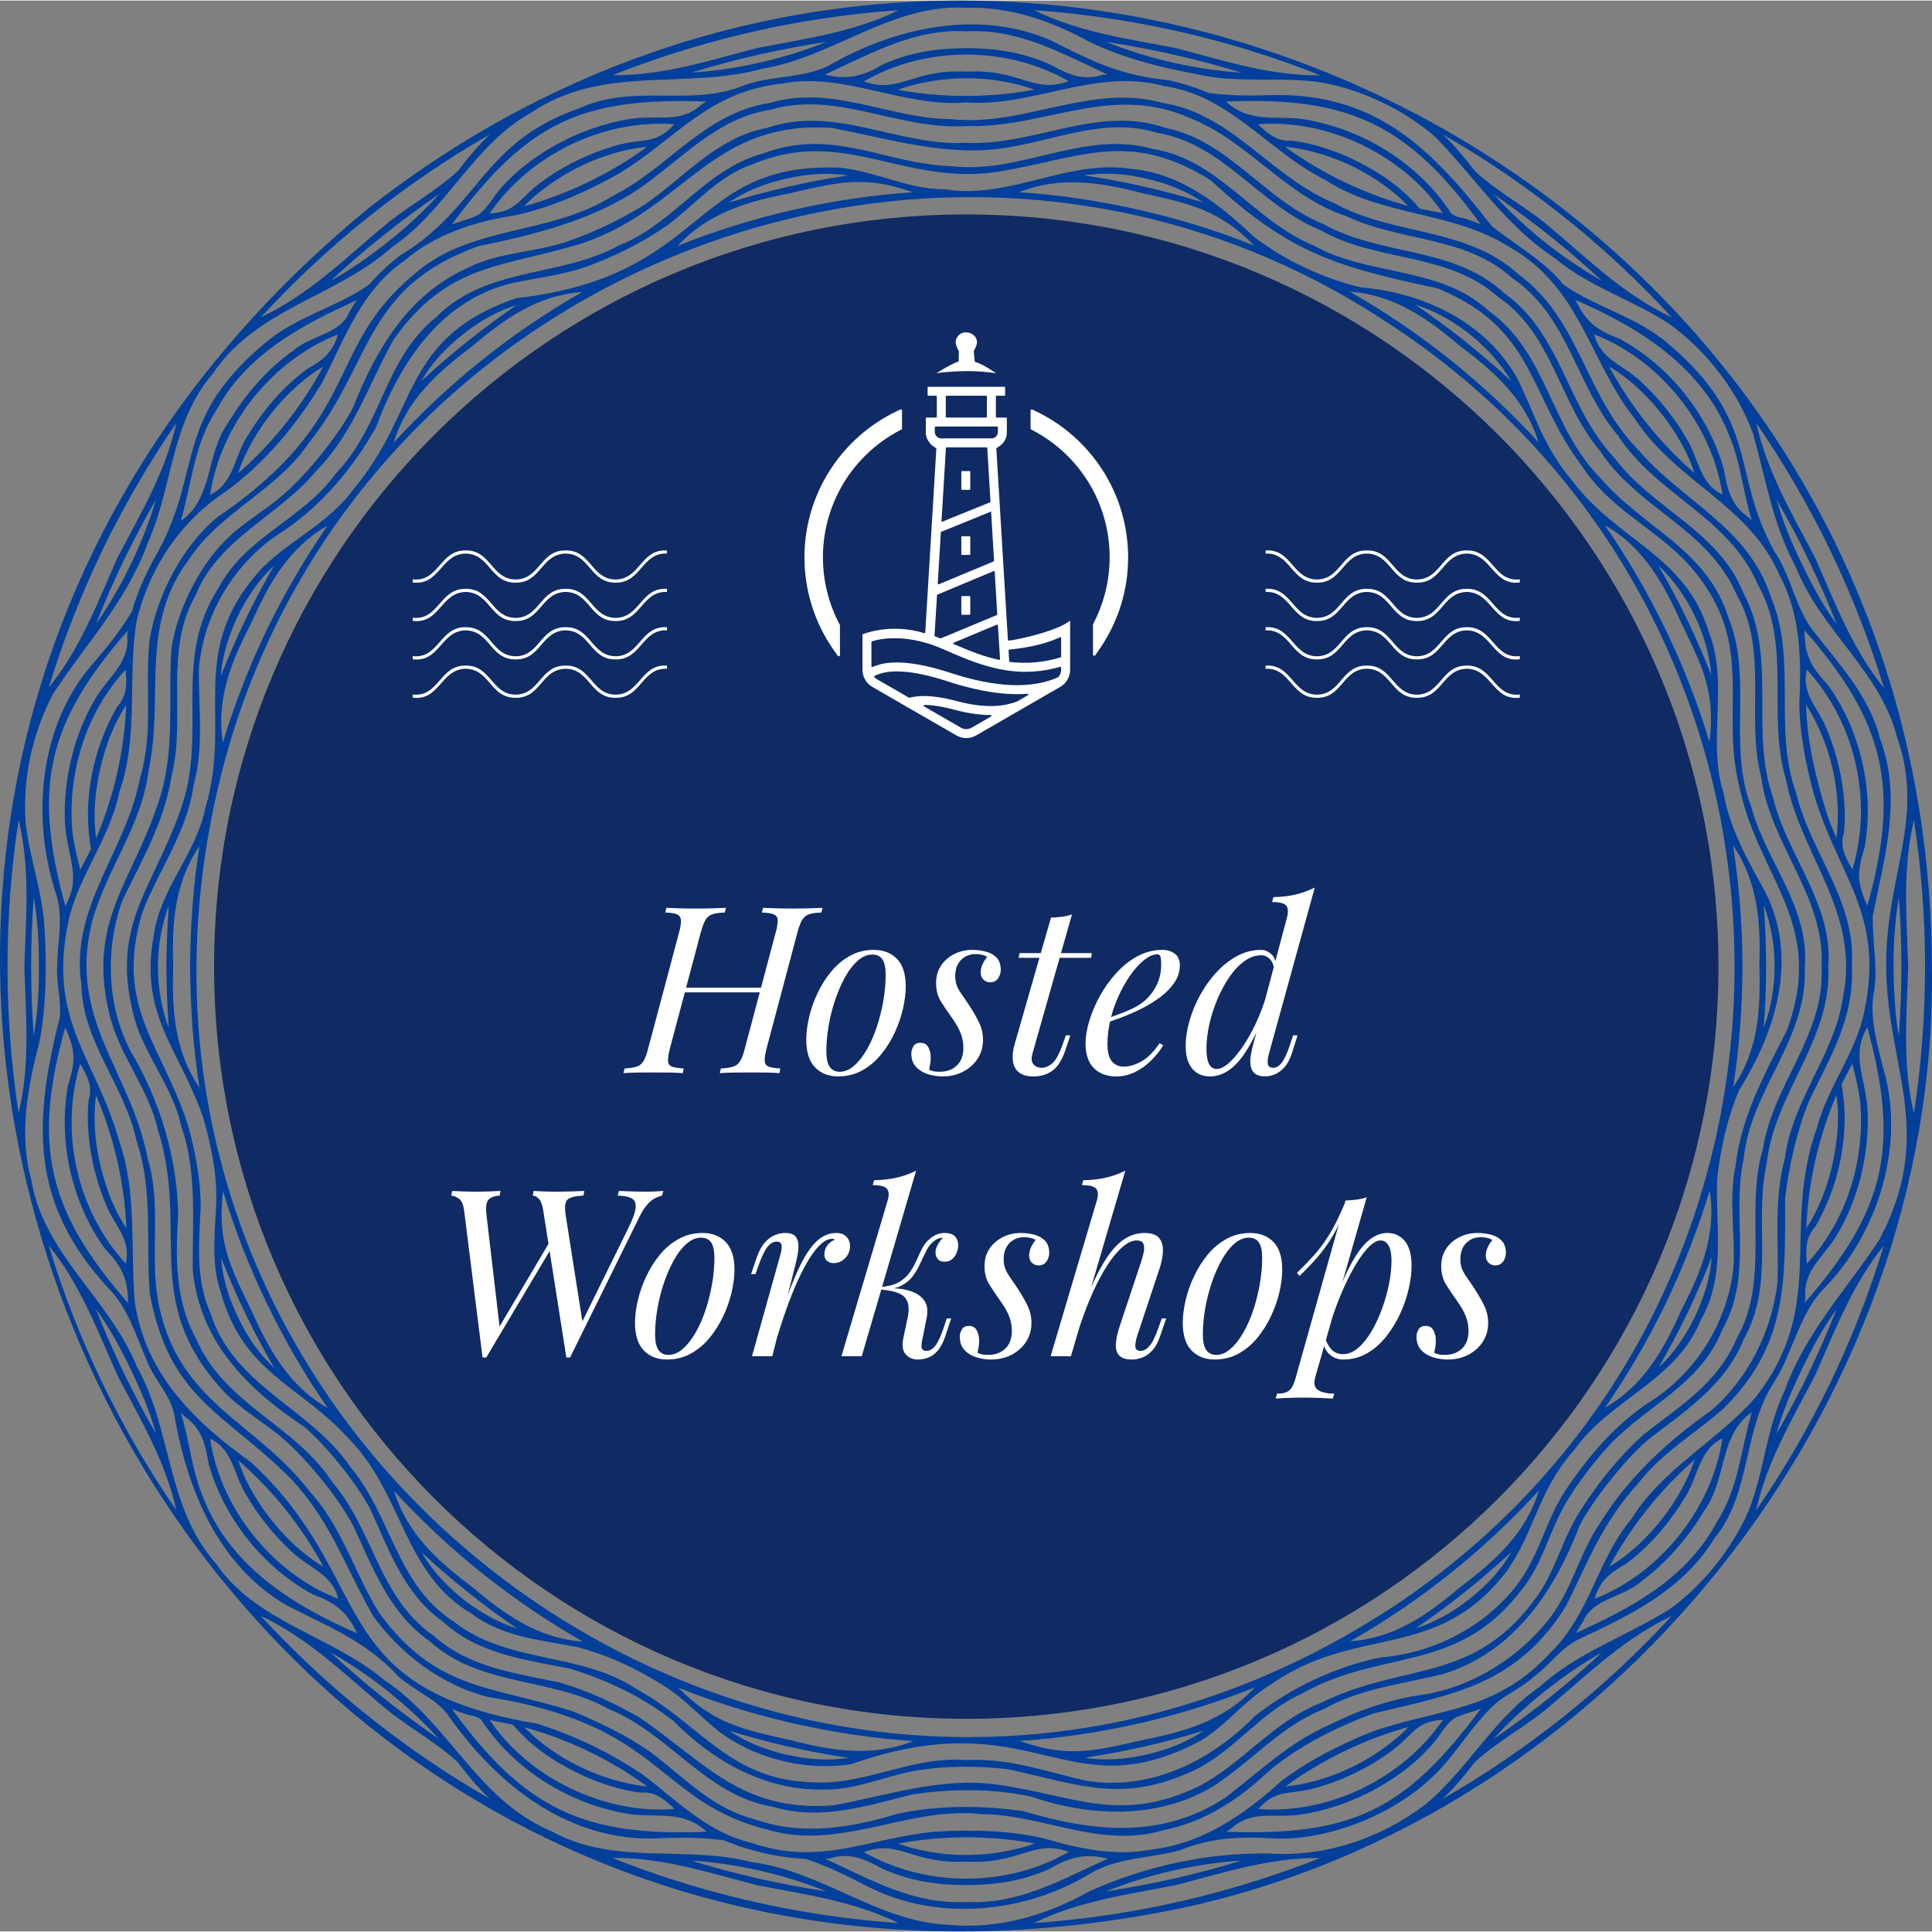 <?xml version="1.0" encoding="UTF-8"?> <svg xmlns="http://www.w3.org/2000/svg" xmlns:xlink="http://www.w3.org/1999/xlink" xmlns:xodm="http://www.corel.com/coreldraw/odm/2003" xml:space="preserve" width="600px" height="600px" version="1.1" style="shape-rendering:geometricPrecision; text-rendering:geometricPrecision; image-rendering:optimizeQuality; fill-rule:evenodd; clip-rule:evenodd" viewBox="0 0 599400 599040"><rect x="0" y="0" width="599400" height="599040" fill="#808080" stroke="none"/> <defs> <style type="text/css"> .fil2 {fill:white} .fil0 {fill:#013F9A;fill-rule:nonzero} .fil1 {fill:#102A63;fill-rule:nonzero} .fil3 {fill:white;fill-rule:nonzero} </style> </defs> <g id="Layer_x0020_1">  <path class="fil0" d="M360010 591080c-12790,2610 -26260,4480 -39260,5370 14000,-6880 28870,-8810 44060,-11780 14990,-3890 29140,-8560 44760,-8410 -15970,6350 -32730,11330 -49560,14820zm-149960 -7680c-6500,-2030 -13090,-4380 -20070,-7160 15640,-160 29770,4550 44780,8430 15160,2960 30010,4910 43980,11770 -23180,-1600 -46560,-6050 -68690,-13040zm-178330 -412800c6500,-13440 14600,-27410 23010,-39560 -3390,15290 -11100,28070 -18290,41840 -6290,14150 -11500,28150 -21310,40250 4380,-14490 10050,-28890 16590,-42530zm82590 -103460c12050,-9580 24180,-17900 37720,-25650 -3710,3400 -6970,7490 -10000,11410 -7280,6710 -16680,11490 -24210,18160 -11990,10120 -22470,20390 -36880,27180 10280,-11150 21510,-21640 33370,-31100zm125250 -58800c12790,-2600 26260,-4470 39260,-5360 -14000,6880 -28870,8800 -44060,11770 -14980,3900 -29140,8560 -44750,8410 15960,-6340 32720,-11320 49550,-14820zm149970 7690c6490,2030 13080,4380 20070,7160 -15640,160 -29780,-4550 -44790,-8440 -15150,-2950 -30010,-4900 -43970,-11770 23180,1600 46550,6050 68690,13050zm95740 516250c-12050,9580 -24190,17900 -37730,25650 3710,-3390 6980,-7490 10010,-11400 7280,-6720 16670,-11490 24200,-18160 11990,-10120 22480,-20390 36880,-27180 -10280,11140 -21500,21640 -33360,31090zm-373340 -1920c-10990,-8940 -21450,-18820 -31040,-29230 14340,6750 24970,17140 36930,27240 7510,6650 16890,11410 24140,18120 3040,3940 6310,8030 10000,11400 -14360,-8220 -27320,-17210 -40030,-27530zm375710 -461300c10990,8940 21450,18830 31050,29240 -14340,-6750 -24970,-17140 -36940,-27250 -7510,-6650 -16890,-11400 -24130,-18110 -3050,-3940 -6320,-8030 -10010,-11410 14360,8230 27320,17210 40030,27530zm104380 230960c-440,-15740 -1910,-30310 1780,-45790 4590,30030 4590,61010 -10,91040 -3610,-15110 -2290,-29800 -1770,-45250zm-3830 14690c-1100,-12120 -1110,-24490 930,-36430 1040,14210 1040,28740 -10,42950 -400,-2150 -710,-4300 -920,-6520zm-29130 -139870c-3270,-6750 -5900,-12960 -7880,-20010 7240,12510 13400,25310 18670,38700 -4240,-5800 -7680,-12200 -10790,-18690zm-76050 -100080c4460,3630 9820,8280 14030,12210 -12310,-6960 -24240,-16490 -33650,-26880 6720,4610 13310,9540 19620,14670zm-97830 -52390c-14070,-900 -28990,-4300 -41980,-9550 14110,2120 28360,5360 41980,9550zm-149960 -5560c6300,-1440 14840,-3050 21230,-4000 -13350,5340 -27680,8590 -41980,9540 6820,-2090 13790,-3950 20750,-5540zm-116320 56080c5600,-4470 11420,-8780 17340,-12840 -9000,10140 -22840,20940 -33640,26870 5000,-4670 10940,-9770 16300,-14030zm-80560 100900c3090,-6380 6480,-12780 10090,-19030 -4010,13410 -10610,27160 -18670,38690 2620,-6640 5500,-13240 8580,-19660zm-30790 125610c440,15750 1910,30320 -1780,45800 -4580,-30030 -4590,-61020 10,-91040 3610,15110 2290,29800 1770,45240zm4510 140c50,7210 -310,14590 -1610,21610 -1040,-14220 -1040,-28740 10,-42950 1290,7070 1630,14200 1600,21340zm28450 125050c3290,6790 5900,12930 7880,20000 -7230,-12500 -13400,-25300 -18660,-38700 4230,5810 7680,12210 10780,18700zm76050 100070c-4460,-3620 -9820,-8280 -14020,-12210 12300,6970 24240,16500 33640,26880 -6720,-4600 -13310,-9530 -19620,-14670zm118670 57960c-6990,-1600 -13990,-3470 -20840,-5570 14080,900 28990,4310 41980,9560 -6690,-1010 -14560,-2490 -21140,-3990zm129110 0c-6290,1440 -14830,3050 -21220,4000 13360,-5340 27670,-8590 41980,-9540 -6820,2080 -13790,3950 -20760,5540zm116340 -56080c-5600,4460 -11430,8780 -17350,12840 9000,-10140 22850,-20940 33650,-26870 -5000,4670 -10940,9760 -16300,14030zm102450 -142210c-10070,15380 -23000,28920 -29470,47000 -5790,12220 -6240,24810 -11150,37200 -4840,11370 -14290,23210 -24210,30330 -13360,8530 -28570,13360 -40510,24210 -14430,9860 -22440,25800 -35760,36740 -14150,10630 -31190,16220 -48590,15060 -19050,-270 -38230,3940 -55560,11790 -13230,7410 -28190,11780 -43490,10350 -21930,-890 -39380,-16730 -61120,-19450 -20410,-5360 -42650,1140 -61940,-9480 -23360,-9740 -31860,-33610 -52010,-46940 -16450,-13920 -39740,-17830 -52410,-36340 -15480,-17560 -13400,-41480 -24550,-61210 -8530,-20930 -28880,-34810 -32650,-57730 -3980,-14300 -1040,-28930 2570,-43020 2070,-10830 2230,-23050 1590,-34000 -420,-11740 -4710,-22540 -5920,-33960 -970,-13840 2190,-27660 8500,-39780 10070,-15380 23000,-28930 29460,-47000 7780,-17530 7020,-37090 20060,-52290 13600,-20350 38270,-23810 55690,-39360 16880,-11460 25180,-31740 43170,-41700 22250,-15020 47470,-6990 71700,-13610 22090,-3640 40160,-20260 63300,-18900 13600,-430 26310,4100 38130,10540 10590,5100 22040,7970 33630,10110 12770,2960 25780,510 38780,2570 12700,2390 25500,8620 34980,16880 12930,13290 21620,27410 37110,37630 10820,9060 24320,12880 35900,20660 11370,8390 20850,20740 25550,33850 3980,14090 6080,28140 13270,41280 7610,19500 26120,32260 31340,52650 7790,21890 -760,39080 -2810,60510 -4050,38030 16920,58290 -2580,95410zm-24200 40540c3200,-6710 6580,-12980 10880,-18900 -5270,13400 -11430,26200 -18670,38700 1790,-6530 4680,-13450 7790,-19800zm8920 -254270c6550,13630 12240,28120 16620,42610 -9800,-12070 -15050,-26210 -21340,-40330 -7170,-13730 -14860,-26520 -18230,-41770 8400,12160 16460,26060 22950,39490zm-536130 258220c-6540,-13630 -12240,-28120 -16610,-42610 9800,12090 15040,26210 21330,40340 7180,13730 14860,26510 18240,41760 -8410,-12150 -16470,-26050 -22960,-39490zm536130 0c-6490,13450 -14600,27420 -23010,39570 3400,-15290 11110,-28080 18290,-41840 6290,-14150 11510,-28160 21310,-40260 -4380,14490 -10050,28910 -16590,42530zm31520 -129110c-750,-249690 -288160,-389190 -484740,-235520 -247630,202730 -61940,592300 251500,527710 133540,-28370 235250,-155540 233240,-292190zm-525610 -108670c2580,-5400 6600,-11560 11250,-15680 -6410,11030 -11850,22330 -16470,34170 360,-6260 2570,-12980 5220,-18490zm393590 -75380c490,760 960,1530 1410,2320 -9030,-8430 -19280,-16570 -29620,-23620 10940,3360 21860,11900 28210,21300zm58460 292730c-2580,5390 -6600,11560 -11250,15680 6420,-11030 11850,-22330 16470,-34170 -360,6260 -2570,12980 -5220,18490zm-393590 75380c-480,-760 -950,-1530 -1410,-2330 9040,8430 19280,16580 29620,23620 -10940,-3360 -21860,-11890 -28210,-21290zm11550 -380320c4860,-3910 10880,-7310 16500,-8970 -10310,7030 -20620,15240 -29600,23630 3260,-5690 7560,-10300 13100,-14660zm216190 -47070c4680,1370 9390,3540 13320,6250 -12010,-3710 -24510,-6570 -36960,-8390 8140,-1260 15920,-130 23640,2140zm96240 439280c-4940,4040 -11120,7590 -16900,9290 10310,-7030 20630,-15250 29600,-23630 -3200,5570 -7280,10010 -12700,14340zm-384340 -91680c-1730,-4410 -2920,-9130 -3250,-13910 4630,11840 10070,23140 16490,34160 -6000,-5530 -10020,-12260 -13240,-20250zm6180 2500c-6700,-13840 -10720,-21370 -8840,-37120 7100,23660 18370,46960 32500,67320 -11950,-6770 -18200,-17950 -23660,-30200zm68350 85610c-10750,-8020 -20120,-16590 -24140,-29710 17170,18730 36940,34420 58590,46750 -13730,-970 -24200,-8310 -34450,-17040zm98610 47550c-14720,-3240 -23750,-5190 -34570,-16240 22400,9070 48640,15020 72930,16570 -12710,5110 -25400,3040 -38360,-330zm109570 0c-15050,3440 -23230,5650 -38180,310 24610,-1630 49920,-7360 72920,-16630 -9310,10160 -21520,13750 -34740,16320zm98610 -47550c-10300,8740 -20400,15900 -34280,16950 21920,-12560 41300,-27980 58550,-46800 -4020,13190 -13480,21780 -24270,29850zm63500 -87610c5370,-11120 10290,-23730 13740,-35290 2150,13700 -2680,25320 -8890,37290 -5390,12190 -11710,23330 -23550,30050 6970,-10110 13260,-20870 18700,-32050zm4860 -211530c6690,13830 10720,21370 8830,37110 -7100,-23660 -18370,-46950 -32500,-67310 11980,6790 18190,17930 23670,30200zm1890 -920c-2740,-5650 -5740,-11300 -8960,-16830 9090,8580 15370,21360 16490,34150 -2290,-5850 -4820,-11670 -7530,-17320zm-70250 -84690c10750,8020 20130,16590 24140,29700 -17170,-18730 -36940,-34420 -58580,-46740 13730,970 24190,8300 34440,17040zm-98610 -47550c14720,3230 23750,5180 34570,16240 -22390,-9070 -48630,-15030 -72930,-16570 12720,-5120 25400,-3050 38360,330zm-109570 0c15060,-3450 23230,-5660 38180,-320 -24610,1640 -49920,7370 -72920,16630 9310,-10150 21530,-13740 34740,-16310zm-98610 47550c10310,-8750 20410,-15900 34280,-16950 -21920,12550 -41290,27980 -58550,46800 4030,-13200 13480,-21780 24270,-29850zm-76490 127860c42510,-153980 226090,-223400 359690,-135840 142680,91850 145190,302380 4700,397570 -185140,123930 -422580,-46610 -364390,-261730zm13000 -40250c-5380,11120 -10300,23730 -13750,35290 -2140,-13700 2680,-25330 8890,-37300 5400,-12190 11720,-23320 23560,-30040 -6980,10100 -13260,20870 -18700,32050zm161030 349240c-6200,-1400 -12470,-3810 -17640,-7400 12010,3710 24520,6580 36960,8400 -6690,1050 -12900,430 -19320,-1000zm111820 -20c-6400,1420 -12640,2030 -19240,990 12440,-1840 24960,-4700 36970,-8430 -5430,3720 -11390,5980 -17730,7440zm184850 -244150c-40,-13090 -1030,-25900 -2930,-37890 7770,11300 8600,24100 8170,37580 410,13540 -340,25930 -8140,37410 1860,-11770 2820,-24250 2900,-37100zm7340 0c-10,-6470 -260,-13010 -740,-19420 4490,12030 4500,25980 10,38040 460,-6140 700,-12410 730,-18620zm-488960 -620c40,13090 1020,25910 2920,37890 -7760,-11300 -8600,-24090 -8160,-37580 -410,-13540 330,-25920 8140,-37400 -1860,11770 -2830,24250 -2900,37090zm-7350 0c20,6480 260,13020 750,19430 -4500,-12040 -4510,-25980 -20,-38040 -460,6140 -690,12400 -730,18610zm192420 -244190c6330,-1390 12480,-1970 19020,-940 -12450,1830 -24970,4700 -36970,8430 5490,-3770 11520,-6040 17950,-7490zm-175590 345340c6980,25650 24690,28760 40210,46110 16370,16980 16640,41560 37680,53820 9680,7300 21160,8060 32520,10320 9400,2320 18780,6780 26970,11950 6910,4250 12350,10820 18920,15520 11210,7590 25720,10920 39150,8930 57060,-20100 66610,14770 108280,-7170 8210,-4780 13590,-12350 21510,-17220 26990,-19230 51660,-7130 73420,-35090 9110,-12580 9960,-25390 21130,-37850 11250,-16000 31650,-21490 39350,-40360 7990,-14000 4550,-29180 5140,-43850 960,-9240 3210,-19170 6820,-27610 11470,-18320 18430,-40840 8160,-61410 -5440,-9840 -10970,-19450 -12980,-30670 -5210,-16400 1800,-34210 -4660,-50250 -7000,-23420 -28500,-28390 -41940,-46300 -9340,-10950 -11510,-20160 -17320,-32040 -9840,-17690 -29130,-26730 -48620,-28400 -11740,-2760 -23300,-8250 -32970,-15520 -10800,-10200 -22840,-19840 -38270,-21250 -19650,-3050 -37750,9550 -57700,6360 -11890,-50 -20570,-5350 -32710,-6730 -47040,-1770 -40460,33730 -100470,40500 -35660,12350 -29990,34910 -50160,58930 -7680,10680 -19270,15710 -28390,24570 -24030,25860 -9320,46010 -17770,74520 -2960,14580 -14170,25200 -16080,39830 -4660,25010 8590,35860 15570,57060 2250,8140 4040,16660 3870,25150 -370,9200 -1760,19300 1340,28150zm-3240 6480c-4580,-10310 -3480,-21630 -2970,-32470 70,-8410 -1550,-16700 -3670,-24730 -7710,-25330 -23400,-37150 -14440,-66870 5140,-13360 13840,-24800 15890,-39400 3320,-11930 1510,-24140 1680,-36290 1490,-17480 11650,-33800 26610,-42980 11890,-8130 21320,-19460 28350,-31930 7450,-20170 20390,-39900 42900,-44840 8730,-1850 16350,-2460 24770,-5870 8180,-3210 16220,-7290 23080,-12230 8510,-6450 15800,-15230 26170,-18690 28220,-11720 46160,6550 75440,2470 25860,-4130 41150,-13590 66760,2690 24260,22450 38730,26710 70140,33370 30460,12400 28100,32810 44700,54900 10030,15680 26640,20700 37170,35640 15980,21770 6150,40360 11720,63680 6060,29200 27170,42650 14830,76080 -6850,13390 -14110,26620 -15890,41930 -2160,10140 -180,20450 -600,30690 -1500,17460 -11650,33780 -26610,42960 -9930,6650 -17780,15680 -24470,25490 -6400,8720 -8500,19390 -14360,28400 -9590,14360 -26740,23600 -43820,24980 -13910,2680 -27940,9410 -39050,18010 -13710,14040 -32410,23480 -52430,20290 -12530,-2780 -23850,-7130 -37230,-6420 -16920,-1460 -31880,8190 -48510,6840 -24940,-810 -34150,-18030 -53910,-28900 -17500,-11570 -40010,-7770 -56580,-20840 -17710,-11180 -19390,-32600 -31950,-47730 -12890,-19010 -36310,-24990 -43720,-48230zm72150 95870c11130,10160 25430,11790 39450,14630 11370,3400 22700,8850 32090,16200 12520,12620 28670,21790 46960,21270 9580,150 18370,-3970 27600,-5730 9380,-1630 19540,-1680 29070,-580 22130,4670 35490,11080 58480,120 12290,-6150 20060,-17760 32580,-23390 25180,-14360 48320,-6050 68380,-32240 6190,-7570 8150,-16400 12770,-25130 2870,-5600 9460,-14490 14870,-20220 11910,-12360 28020,-18530 34740,-35510 9590,-17020 2770,-35350 6610,-53050 2310,-21770 19890,-36920 18950,-59250 1580,-18810 -11950,-32720 -16580,-49810 -7420,-18970 530,-39970 -7050,-58620 -6670,-21400 -26120,-27690 -39600,-43280 -15990,-16120 -16380,-38660 -34730,-51980 -15420,-14180 -37020,-10590 -54530,-20420 -18360,-7460 -29340,-26680 -49740,-29860 -21240,-6110 -41020,7890 -62480,5330 -20730,-660 -36820,-12160 -58500,-3940 -18020,4860 -27660,21930 -44750,28560 -18380,10020 -41060,6480 -56530,22130 -16350,13110 -16570,33160 -31270,48640 -10420,14380 -27900,19400 -36370,35470 -14540,22460 -3140,44800 -11740,68700 -8720,25260 -22670,36390 -13890,66380 3770,11290 11510,20220 14070,31900 5110,14590 3330,29820 3590,44890 2330,22280 17010,36700 34660,48440 7400,6460 16420,17830 20480,25650 5820,12710 10440,26230 22410,34700zm-2880 4360c-16860,-11630 -18590,-32550 -31210,-47380 -12130,-18500 -33480,-23960 -42550,-44900 -6440,-11790 -6280,-25300 -5450,-38230 -280,-17820 -5740,-35690 -14760,-50800 -7390,-14120 -7950,-31760 -2580,-46650 6000,-12520 13050,-24420 15220,-38480 4770,-18530 -2490,-38970 7530,-56290 6960,-17660 26190,-24830 37620,-38840 11410,-11560 16120,-26910 23920,-40680 17120,-24010 33990,-22070 58690,-29810 31810,-10870 39780,-38100 77130,-35700 18070,3430 36520,9350 55280,5970 15080,-2550 30120,-9270 45530,-4480 20840,3420 31700,22500 50830,30240 17560,10050 39350,6710 55000,20620 17120,11610 18920,32720 31600,47700 12170,18520 33580,24010 42620,45020 9910,17400 2650,37590 7460,56060 2720,21220 19980,37240 18750,59090 1270,20950 -14970,36300 -18140,56340 -5740,19280 2230,40700 -8090,58820 -5890,14150 -17800,21190 -29060,30100 -7610,6850 -14240,15140 -19710,23810 -5220,8180 -7330,17570 -12780,25630 -19690,28170 -41270,20750 -67470,33690 -15060,5900 -24230,18800 -38120,26000 -24450,11630 -38330,2760 -62260,-600 -17530,-2490 -34280,3440 -51230,6450 -28240,1960 -39160,-13080 -59870,-27310 -7810,-4410 -15950,-8290 -24630,-10780 -14180,-3110 -27930,-4500 -39270,-14610zm105470 53160c14540,4330 28930,-310 43030,-3860 11860,-1840 24700,-1890 36530,550 18330,6290 39350,7400 56870,-3090 12100,-7810 20780,-18590 34400,-24020 11790,-6500 24370,-7710 36890,-10810 21910,-6660 34660,-25710 42460,-46220 4110,-7820 13620,-19890 21060,-26400 11540,-8920 23850,-16780 29730,-31080 9840,-17470 3160,-36300 7140,-54470 2450,-22410 20240,-38300 19160,-61310 1490,-19670 -12840,-34390 -17160,-52520 -7340,-20600 1520,-43650 -9140,-63250 -7530,-19310 -27930,-26070 -39890,-41830 -15460,-16520 -16160,-38350 -34630,-51580 -15820,-14420 -37880,-11140 -55810,-21200 -18190,-7220 -29180,-25780 -48890,-29800 -21050,-7350 -40840,5670 -62030,4600 -21010,1150 -40420,-11860 -61700,-4640 -15560,2930 -25530,15240 -37770,23660 -7120,4520 -15600,8580 -23430,11320 -10610,3780 -21700,3410 -31690,8450 -18500,8310 -28440,25330 -35660,43530 -4110,7830 -13620,19900 -21050,26410 -6300,5610 -13820,9480 -19560,15760 -7650,8150 -14040,21350 -15630,32430 -1120,16960 1400,32300 -4310,48460 -8100,24230 -21700,36230 -15020,64610 3020,13200 12330,23350 15200,36510 9690,30920 -5370,52610 19850,80340 5740,6260 13280,10170 19580,15760 7560,6680 16850,18410 21080,26400 6120,13200 11220,27150 23720,35870 15800,14320 37800,11060 55680,21090 18760,7620 30230,26950 50990,30330zm-5590 3900c-13190,-3300 -21680,-12620 -32210,-20680 -7650,-5350 -15900,-9370 -24480,-12870 -25340,-8110 -42450,-6240 -60220,-30810 -7540,-12390 -11480,-26640 -21500,-37580 -16810,-21670 -40160,-27030 -46590,-57310 -3240,-15220 990,-30760 -3540,-45800 -5290,-27380 -24780,-42900 -17320,-73280 4350,-16260 15390,-29690 17540,-46860 5010,-23110 -3050,-45250 12730,-65980 9710,-14620 27240,-21250 37050,-35940 19710,-24480 16950,-48230 52560,-61000 17460,-3630 35540,-8000 50440,-18230 12870,-9000 23800,-21610 40120,-24090 20690,-6110 39780,6400 60730,5040 24750,740 44810,-13400 69540,-2480 17930,7080 29640,24220 48390,30400 17030,8130 36950,6000 51620,19280 17530,11920 19710,33430 32720,48800 12500,18950 34140,24880 43470,46340 10540,18700 2730,40510 8640,60290 4830,24350 23060,41090 17730,67610 -2580,17890 -15760,31820 -18030,50030 -3470,12560 -1880,25450 -2280,38250 -1660,15320 -9240,30320 -20730,40090 -13380,9420 -25350,20450 -34080,34390 -6070,8750 -8430,19080 -14400,27880 -9640,13820 -26270,24240 -43100,26120 -9030,1550 -17730,4550 -26120,8750 -12950,5520 -21890,14470 -32710,22730 -19800,13070 -41000,10800 -62680,4360 -12590,-1890 -26400,-1910 -38950,700 -14390,4390 -29770,7010 -44340,1850zm126860 3230c12640,-2460 23370,-9680 32420,-18260 9500,-7940 21170,-13740 32660,-17930 25440,-6040 44530,-9100 59640,-33450 6720,-13480 11220,-25870 22440,-38040 7470,-9590 17350,-15150 26180,-22910 20130,-19720 19270,-39830 19250,-65320 1190,-10050 3640,-20910 7390,-30170 6750,-14010 14140,-25820 13310,-42070 1410,-20050 -12950,-35170 -17300,-53700 -7110,-19520 320,-41100 -7640,-60190 -7080,-22350 -27200,-29660 -41310,-46110 -16740,-17050 -17910,-40340 -37090,-54400 -16210,-14910 -38970,-11940 -57410,-22240 -19310,-7900 -31440,-27570 -52850,-30950 -22330,-6370 -43400,7520 -65970,4970 -19050,-120 -36700,-10850 -56270,-4980 -20070,2990 -31660,20470 -48820,28940 -19390,12210 -44070,8740 -61480,24270 -27810,23080 -15640,44370 -60900,75250 -10890,8890 -18800,24280 -21070,38070 -1600,15170 1360,28420 -2990,42970 -4290,22640 -21810,39850 -18170,64050 400,17930 13510,31400 17100,48380 5270,15500 2800,31640 4140,47540 5980,31630 21630,36060 41850,55430 13690,13320 18540,28940 27340,44370 8530,11870 21320,21540 35500,25180 55220,8690 52090,32670 87610,41400 22290,6300 43310,-7560 65840,-5000 19150,150 36950,10920 56600,4900zm20400 -130c7020,-6620 13950,-3060 23450,-4880 14770,-2510 31120,-11190 40520,-23020 5560,-7960 5060,-6490 13780,-9530 -23270,31380 -39900,39530 -78970,38130 410,-230 820,-470 1220,-700zm24890 -12470c9330,-2310 18720,-6840 26270,-12700 5730,-4540 6740,-8410 14870,-8870 -12400,18220 -35310,29330 -57290,27700 5380,-6060 9180,-4510 16150,-6130zm27950 -16880c-9460,8400 -22560,14700 -35680,16010 11150,-8240 25150,-14930 38160,-18460 -700,750 -1540,1600 -2480,2450zm56590 -35020c3080,-7500 12790,-7570 18390,-12830 7670,-5620 14430,-13560 19240,-21640 7170,-9760 4490,-23420 14820,-30630 -3580,12100 -3980,23390 -11070,34440 -9540,17530 -26400,26260 -43600,34120 900,-1290 1640,-2490 2220,-3460zm13240 -17930c7230,-5300 13460,-12570 18160,-20270 4460,-6470 4380,-15180 11930,-18770 -3190,21660 -19260,41810 -39630,49760 1470,-5370 4620,-8040 9540,-10720zm20230 -29110c-4780,11640 -14480,23460 -25230,29870 6620,-12370 15790,-23920 26420,-33140 -320,980 -710,2050 -1190,3270zm-485080 -259220c850,7920 -4700,12130 -8870,18200 -7510,11730 -11090,26650 -10420,40500 810,10390 5170,16450 100,25430 -10140,-37030 -5730,-56630 19410,-85520 -80,460 -150,930 -220,1390zm-9870 51060c950,-10120 4000,-20830 9590,-29330 -550,14120 -3820,28370 -9340,41350 -570,-3850 -610,-8380 -250,-12020zm-7190 9230c-1360,-17890 4400,-36320 16580,-49500 390,4250 480,8190 -2570,11400 -7590,13000 -10930,29600 -8150,44190 0,0 -3330,6470 -3330,6470 -1080,-4050 -2100,-8360 -2530,-12560zm-2160 61500c3370,7560 3180,10290 840,18180 -3100,17180 1260,36350 11460,50430 5230,5600 7180,9180 7200,16890 -24960,-28540 -29740,-48900 -19500,-85500zm7250 22660c-1070,11040 1470,23800 6220,34170 2940,5770 6830,9500 5350,16480 -15050,-16310 -20670,-40740 -14180,-62030 2140,3630 4020,7080 2610,11380zm6330 28990c-3520,-9810 -5390,-20120 -4010,-30600 5550,12950 8850,27260 9430,41330 -2200,-3350 -3980,-6870 -5420,-10730zm23220 68850c5580,3780 6640,8770 7730,14950 4650,16770 16940,32130 32240,40410 7160,2750 10490,5200 13810,12100 -19910,-8550 -39630,-20970 -47800,-42250 -3630,-8620 -4140,-17320 -6950,-26260 320,350 640,700 970,1050zm19220 24290c3680,6520 8810,12850 14250,17850 5260,5080 12780,6980 14400,14630 -20400,-7960 -36480,-27970 -39730,-49690 7150,3380 7270,11020 11080,17210zm21150 20660c-10180,-7160 -19630,-19270 -23540,-31210 10840,9410 19610,20420 26490,33080 -1020,-600 -1990,-1220 -2950,-1870zm120540 -452020c-7010,6610 -13950,3060 -23450,4880 -14770,2510 -31120,11180 -40510,23020 -5580,7970 -5070,6480 -13790,9530 23380,-31450 39780,-39490 78980,-38130 -420,230 -830,460 -1230,700zm-24890 12470c-9330,2310 -18710,6840 -26260,12690 -5740,4550 -6740,8410 -14880,8880 12410,-18230 35290,-29330 57290,-27700 -5380,6050 -9170,4500 -16150,6130zm-27940 16880c9460,-8410 22550,-14700 35670,-16020 -11150,8250 -25140,14930 -38160,18460 700,-740 1540,-1600 2490,-2440zm-56600 35010c-2870,7300 -12120,7370 -17570,12270 -8080,5660 -15060,13850 -20060,22210 -7160,9760 -4480,23410 -14820,30620 3590,-12090 3990,-23380 11070,-34430 9550,-17530 26400,-26260 43600,-34130 -890,1300 -1640,2500 -2220,3460zm-13230 17930c-7240,5320 -13450,12560 -18170,20280 -4460,6470 -4370,15170 -11930,18770 3190,-21660 19280,-41820 39640,-49760 -1480,5360 -4630,8040 -9540,10710zm-20230 29110c4780,-11640 14470,-23450 25220,-29870 -6620,12370 -15780,23920 -26420,33150 320,-980 710,-2050 1200,-3280zm267130 -120380c-6490,2000 -10890,-220 -16520,-3270 -8300,-3630 -16060,-4920 -25840,-5020 -10010,150 -17110,1270 -25830,5010 -5970,3640 -11150,4990 -18080,3220 14280,-6510 27720,-14350 43910,-13430 16160,-890 29520,6830 43780,13390 -510,30 -970,60 -1420,100zm-60310 3540c12710,-3540 26610,-3350 39080,1060 -13800,2600 -28610,2600 -42390,40 1150,-430 2290,-790 3310,-1100zm-12640 -2190c19030,-10430 43480,-10110 62330,600 -11090,4110 -14870,-3830 -31740,-2930 -16920,-920 -20740,7110 -31870,3000l1280 -670zm186260 43580c-1830,-790 -4760,-570 -5780,-2750 -10430,-15390 -27820,-25860 -46430,-28580 -8660,-790 -16060,1100 -22950,-5310 38430,-1660 56630,7280 79010,38050 -1360,-550 -2630,-1020 -3850,-1410zm-28200 -14630c-8000,-4890 -17120,-8670 -26460,-9870 -4540,400 -7430,-2130 -10540,-5080 21820,-1820 45420,9800 57340,27590l-7150 -1420c-3790,-4460 -8110,-8070 -13190,-11220zm-27400 -7870c13800,1800 27540,8580 37030,18270 -13570,-3700 -26820,-10080 -38210,-18370 400,30 790,60 1180,100zm142660 114890c-5590,-3790 -6640,-8770 -7740,-14960 -4640,-16760 -16930,-32130 -32240,-40400 -7320,-2870 -10350,-5050 -13800,-12100 19920,8550 39620,20960 47790,42250 3630,8620 4150,17320 6950,26260 -320,-360 -640,-710 -960,-1050zm-19230 -24290c-3670,-6520 -8810,-12850 -14250,-17860 -5260,-5080 -12770,-6970 -14400,-14620 20400,7950 36480,27970 39730,49680 -7150,-3370 -7260,-11010 -11080,-17200zm-21150 -20670c10180,7170 19640,19280 23550,31220 -10840,-9410 -19610,-20430 -26500,-33090 1020,610 1990,1220 2950,1870zm57950 287250c-850,-7920 4700,-12130 8880,-18200 7510,-11740 11080,-26650 10410,-40500 -810,-10400 -5170,-16450 -100,-25430 10150,37020 5730,56620 -19410,85520 80,-470 160,-930 220,-1390zm9880 -51070c-950,10120 -4010,20840 -9600,29340 550,-14120 3830,-28380 9340,-41360 580,3860 620,8380 260,12020zm7180 -9220c1370,17890 -4400,36320 -16580,49500 -390,-4260 -470,-8200 2570,-11400 7590,-13000 10940,-29600 8150,-44190 0,0 3340,-6480 3340,-6480 1070,4050 2090,8370 2520,12570zm2160 -61500c-3370,-7570 -3180,-10280 -840,-18190 3100,-17170 -1250,-36340 -11460,-50420 -5240,-5620 -7170,-9170 -7190,-16890 24960,28540 29730,48900 19490,85500zm-7250 -22670c1070,-11030 -1470,-23790 -6220,-34170 -2930,-5760 -6830,-9490 -5340,-16480 15050,16310 20660,40740 14170,62040 -2140,-3640 -4020,-7090 -2610,-11390zm-5410 -6210c-3340,-10820 -6070,-22150 -6340,-33500 7650,12110 11110,27000 9430,41330 -1130,-2520 -2230,-5150 -3090,-7830zm-422590 279500c1810,790 4760,570 5770,2750 10440,15390 27820,25860 46430,28570 8670,800 16060,-1100 22950,5310 -38430,1660 -56630,-7280 -79010,-38050 1360,560 2630,1020 3860,1420zm28190 14630c8000,4890 17120,8660 26470,9870 4530,-410 7420,2130 10540,5080 -21830,1810 -45430,-9800 -57350,-27590l7150 1420c3800,4450 8110,8070 13190,11220zm27410 7860c-13800,-1800 -27550,-8570 -37030,-18270 13560,3710 26810,10090 38200,18380 -400,-30 -790,-70 -1170,-110zm157450 19690c-10730,2100 -21850,-150 -32240,-3190 -10870,-2800 -23760,-3070 -35160,-2340 -20920,2090 -35170,10900 -57120,3290 -13510,-3370 -22320,-12790 -33180,-20990 -10160,-6840 -21230,-12210 -32890,-15850 -66890,-11140 -49010,-44510 -88690,-81090 -17350,-12430 -32690,-27120 -36050,-49720 -1420,-16700 760,-33350 -4690,-49500 -7550,-26770 -22420,-37290 -15900,-68640 3190,-14330 12950,-25690 15850,-40250 6110,-17240 2360,-35490 5350,-53090 3990,-16380 13580,-30710 27470,-39840 12370,-9010 22290,-21000 30140,-34040 6910,-13660 12190,-28590 25410,-37700 9880,-8400 21940,-12130 34240,-14050 10940,-2250 23070,-7690 32670,-13180 17870,-10940 27200,-25120 50080,-27690 19510,-3770 37450,7390 57250,5850 21090,1410 40460,-10900 61450,-5100 20450,2810 32460,20410 50090,29140 17570,11450 39750,9640 57090,20810 22220,12480 24690,35560 39300,53830 12760,19220 35230,26240 44500,48010 6650,12340 6730,26440 6120,39980 140,9130 1960,18130 4230,26860 7510,26520 22460,37750 15890,68640 -2570,12690 -11270,23190 -14570,35660 -11390,32040 3380,55090 -19090,83840 -11900,13620 -28720,22010 -38520,37730 -10400,12370 -12940,29230 -24420,40800 -17740,19450 -33960,17550 -56260,25300 -10020,4090 -19640,8950 -28030,15320 -11490,10430 -24480,19390 -40320,21200zm-99740 2750c6480,-2000 10880,220 16510,3270 8310,3630 16060,4920 25840,5020 10010,-160 17110,-1270 25830,-5020 5970,-3630 11150,-4990 18080,-3220 -14290,6520 -27690,14350 -43910,13440 -16160,890 -29510,-6840 -43770,-13400 500,-20 970,-60 1420,-90zm60310 -3540c-12720,3540 -26620,3350 -39080,-1060 13800,-2600 28600,-2600 42380,-50 -1140,440 -2290,800 -3300,1110zm12630 2180c-19020,10440 -43470,10120 -62330,-600 11100,-4110 14870,3830 31740,2940 16920,910 20740,-7110 31870,-3000l-1280 660zm253970 -243630c-1970,-8100 -4550,-16420 -2780,-24700 1050,-7540 -760,-15320 -500,-22780 3650,-18250 9140,-36530 2270,-54870 -3260,-13110 -12540,-23020 -20580,-33310 -5640,-7080 -7070,-17300 -12130,-24720 -13830,-24670 -4130,-40160 -33200,-64730 -9560,-8160 -22150,-11090 -32320,-18150 -5660,-7250 -15110,-12460 -22260,-18190 -18450,-23780 -35960,-41600 -68780,-40620 -6500,200 -12660,190 -19100,-690 -3820,-1690 -7990,-2910 -12080,-3890 -15050,-1550 -23290,-5520 -36530,-12280 -22600,-9990 -48720,-4180 -69380,7800 -8250,3990 -18170,2900 -26780,6280 -16500,6430 -33490,-930 -50570,6900 -30230,10530 -30820,30850 -55660,45750 -3440,2720 -6630,5690 -9490,8970 -9610,6690 -21400,9590 -30540,16730 -30460,24390 -20760,40310 -34960,66220 -3160,5470 -6360,12250 -7980,18380 -3260,5380 -7320,10610 -11290,15230 -17720,19450 -20130,48940 -12150,72820 2220,7300 270,14430 220,21840 -370,5520 1390,10700 800,16100 -8290,32570 -9210,57790 15180,84060 6180,6440 8450,14560 11890,22550 2470,6000 7190,10490 8440,16510 3990,23190 13420,46580 34630,59120 12900,6660 24980,11220 35010,22280 4810,4260 10970,6470 14980,11440 15340,22170 38250,40460 66880,38630 6490,-210 12650,-190 19090,690 7930,3370 16760,5320 25320,5780 7020,2230 13690,5710 20250,9030 21110,10350 47740,7740 67690,-4300 8660,-5290 18760,-4830 28300,-7470 8960,-3700 18100,-4270 27750,-3700 16530,1190 36680,-6520 49210,-17850 7630,-6720 12420,-15720 19640,-22810 3830,-3850 8740,-5500 12960,-9340 5170,-3770 8220,-8870 14110,-11770 16190,-7520 32290,-15410 41880,-31060 11840,-14310 8750,-33900 18880,-49000 5670,-9030 7620,-20910 15190,-28660 17020,-17310 25370,-44930 18490,-68220z"></path> <path class="fil1" d="M533150 299790c-40,128850 -104500,233290 -233360,233290 -128890,0 -233370,-104480 -233370,-233370 0,-128850 104440,-233320 233280,-233360l170 0c128820,40 233240,104470 233280,233290l0 150z"></path> <path class="fil2" d="M260200 203430l10 0 0 0 0 0 0 0 10 0c30,-10 70,-10 100,-20 160,-50 270,-200 270,-360l0 -9230c0,-70 -20,-130 -40,-180l-90 -160c-3370,-6360 -5150,-13530 -5150,-20750 0,-16610 9180,-31730 23950,-39450l380 -200c130,-60 200,-190 210,-330l0 -10 0 -5520 0 -10c-10,-120 -70,-240 -180,-310 -60,-40 -130,-60 -200,-60 -60,0 -110,10 -170,40l-1020 490c-8460,4020 -15610,10320 -20710,18200 -5220,8110 -7990,17490 -7990,27160 0,10300 3120,20220 9010,28670l1310 1860c70,110 180,160 300,170zm79270 -150l0 0 10 0 0 0 0 0 0 0c130,0 240,-60 310,-160l1310 -1890c5820,-8410 8900,-18270 8900,-28500 0,-9670 -2770,-19060 -8000,-27160 -5090,-7880 -12250,-14180 -20700,-18200l-1030 -490c-50,-30 -100,-40 -160,-40 -70,0 -140,20 -200,60 -110,70 -180,190 -180,320l0 5520c0,150 80,270 200,340l390 200c14770,7720 23950,22840 23950,39450 0,7140 -1750,14240 -5050,20540l-80 160c-20,50 -40,120 -40,180l0 9290c0,170 110,310 270,360 30,10 70,20 100,20zm-38440 -12950l0 -5340c0,-130 -100,-230 -230,-230l-2320 0c-130,0 -230,100 -230,230l0 5340c0,120 100,230 230,230l2320 0c130,0 230,-110 230,-230zm-230 -24140l-2320 0c-130,0 -230,100 -230,230l0 5340c0,130 100,230 230,230l2320 0c130,0 230,-100 230,-230l0 -5340c0,-130 -100,-230 -230,-230zm0 -20210l-2320 0c-130,0 -230,110 -230,240l0 5330c0,130 100,240 230,240l2320 0c130,0 230,-110 230,-240l0 -5330c0,-130 -100,-240 -230,-240zm-10260 -30410c6140,-750 12380,-890 18500,40 -2100,-1350 -4180,-2820 -6610,-3550 -100,-1120 -240,-2240 -310,-3370 640,-1200 1480,-2610 670,-3960 -1100,-2220 -4650,-2480 -5860,-230 -960,1400 -100,2970 540,4280 50,1060 -20,2110 -40,3170 -2460,890 -4660,2300 -6890,3620zm38680 87970c0,100 -70,190 -170,220 -5190,1610 -10560,2050 -15730,1420 -110,-20 -190,-100 -200,-210l-220 -3360c-10,-120 80,-240 210,-250 6390,-640 11690,-1910 15780,-3840 150,-80 330,30 330,200l0 5820zm0 4090c0,860 -330,1660 -900,2270 -20,20 -40,40 -70,50 -4020,1820 -8870,2630 -14440,2410 -5570,-220 -11890,-1480 -18770,-3730 -7580,-2490 -13850,-3570 -18630,-3220 -2610,190 -4420,760 -5720,1350 -160,70 -330,-40 -330,-210l0 -7530c0,-100 60,-190 160,-220 3640,-1220 11900,-2040 21770,2290 6620,2910 12160,5230 18180,6400 2610,510 5130,760 7640,760 730,0 1460,-20 2180,-60 2880,-170 5720,-660 8630,-1490 150,-40 300,70 300,220l0 710zm-10280 7860l-3480 2010c-10,0 -30,10 -40,10 -3300,1200 -8790,2440 -18640,-190 -7940,-2120 -12120,-1690 -14600,-1020 -60,20 -120,10 -170,-20l-9990 -5770c-290,-160 -540,-370 -760,-600 -110,-120 -70,-300 60,-370 2690,-1360 8420,-3000 22860,1730 7120,2330 13690,3640 19520,3870 640,20 1270,40 1880,40 1100,0 2180,-40 3230,-120 240,-20 340,300 130,430zm-11440 6600l-6050 3490c-1030,600 -2300,600 -3320,0l-11480 -6620c-200,-120 -120,-430 120,-430 2190,0 5160,370 9300,1480 4540,1210 8260,1650 11300,1650l10 0c240,0 320,310 120,430zm-17480 -88260l0 -1450c0,-130 110,-230 230,-230l19120 0c130,0 230,100 230,230l0 1450c0,1110 -900,2000 -2000,2000l-15580 0c-1100,0 -2000,-890 -2000,-2000zm3410 -11000c0,-130 110,-230 240,-230l12290 0c130,0 230,100 230,230l0 6310c0,120 -100,230 -230,230l-12290 0c-130,0 -240,-110 -240,-230l0 -6310zm-1340 38940l1380 -22950c10,-120 110,-210 230,-210l12370 0c120,0 220,90 230,210l1010 16780 -15220 6170zm16310 12000c10,110 -40,200 -140,240l-17000 7080c-160,70 -340,-60 -320,-240l960 -16000 15590 -6330 910 15250zm990 16640c10,100 -40,200 -140,240l-17330 7210c-60,20 -120,20 -180,0 -600,-240 -1040,-390 -1650,-600 -110,-30 -170,-130 -160,-240l780 -12540c10,-90 70,-160 150,-190l17440 -7300c140,-60 300,30 310,180l780 13240zm210 3400l660 10470c10,160 -130,290 -280,260 -4760,-1000 -8910,-2670 -14080,-4900 -190,-90 -190,-350 0,-430l13380 -5590c150,-60 300,40 320,190zm3360 4760c-130,10 -250,-80 -260,-210l-3590 -59460c-20,-190 3190,-1260 3270,-4840l0 -4460c0,-130 -100,-230 -230,-230l-2950 0c-130,0 -230,-110 -230,-230l0 -6310c0,-130 100,-230 230,-230l2400 0c130,0 240,-110 240,-240l0 -2310c0,-130 -110,-230 -240,-230l-23580 0c-130,0 -230,100 -230,230l0 2310c0,130 100,240 230,240l2400 0c130,0 230,100 230,230l0 6310c0,120 -100,230 -230,230l-2950 0c-120,0 -230,100 -230,230l0 4460c0,880 240,1710 690,2400 420,650 650,1320 2580,2440l-3450 57160c-10,140 -150,240 -290,200 -10590,-3290 -19190,360 -19190,360l0 11010c0,2180 1170,4200 3050,5290l26110 15070c940,540 1990,820 3050,820 1050,0 2110,-280 3050,-820l26110 -15070c1880,-1090 3050,-3110 3050,-5290l0 -15280c-3430,3000 -15530,5860 -19040,6220z"></path> <path class="fil3" d="M128050 216270c8410,1030 8640,-8810 16420,-8980 7640,170 7580,9110 15510,9020 7930,90 7870,-8850 15510,-9020 7570,100 7600,9130 15510,9020 7990,110 8090,-9340 15930,-9020l0 -970c-8140,-500 -8290,8910 -15930,9020 -7580,-100 -7610,-9130 -15510,-9020 -7910,-110 -7940,8920 -15510,9020 -7570,-100 -7600,-9130 -15510,-9020 -8090,-140 -8310,9890 -16420,8970l0 980zm0 -11910c8410,1030 8640,-8810 16420,-8980 7640,170 7580,9110 15510,9020 7930,90 7870,-8850 15510,-9020 7570,100 7600,9130 15510,9020 7990,110 8090,-9340 15930,-9020l0 -970c-8140,-500 -8290,8910 -15930,9020 -7580,-100 -7610,-9130 -15510,-9020 -7910,-110 -7940,8920 -15510,9020 -7570,-100 -7600,-9130 -15510,-9020 -8090,-130 -8310,9890 -16420,8970l0 980zm0 -11910c8410,1030 8640,-8810 16420,-8980 7640,170 7580,9110 15510,9030 7930,80 7870,-8860 15510,-9030 7570,100 7600,9130 15510,9030 7990,100 8090,-9350 15930,-9030l0 -970c-8140,-500 -8290,8920 -15930,9020 -7580,-90 -7610,-9120 -15510,-9020 -7910,-100 -7940,8930 -15510,9020 -7570,-90 -7600,-9120 -15510,-9020 -8090,-130 -8310,9890 -16420,8970l0 980zm0 -12890c8120,920 8330,-9100 16420,-8970 7910,-100 7940,8930 15510,9020 7570,-90 7600,-9120 15510,-9020 7900,-100 7930,8930 15510,9020 7640,-100 7800,-9520 15930,-9020l0 970c-7840,-320 -7940,9130 -15930,9030 -7910,100 -7940,-8930 -15510,-9030 -7640,170 -7580,9110 -15510,9030 -7930,80 -7870,-8860 -15510,-9030 -7770,170 -8020,10010 -16420,8980l0 -980z"></path> <path class="fil3" d="M471520 215290c-8110,910 -8330,-9100 -16420,-8970 -7900,-110 -7940,8920 -15510,9020 -7570,-100 -7600,-9130 -15510,-9020 -7900,-110 -7930,8920 -15500,9020 -7640,-110 -7800,-9520 -15930,-9020l0 970c7830,-320 7930,9130 15930,9020 7900,110 7930,-8920 15500,-9020 7640,170 7590,9110 15510,9020 7930,90 7870,-8850 15510,-9020 7780,170 8020,10010 16420,8980l0 -980zm0 -11910c-8110,910 -8330,-9100 -16420,-8970 -7900,-110 -7940,8920 -15510,9020 -7570,-90 -7600,-9130 -15510,-9020 -7900,-110 -7930,8930 -15500,9020 -7640,-100 -7800,-9520 -15930,-9020l0 970c7830,-320 7930,9130 15930,9020 7900,110 7930,-8920 15500,-9020 7640,170 7590,9110 15510,9020 7930,90 7870,-8850 15510,-9020 7780,170 8020,10010 16420,8980l0 -980zm0 -11910c-8110,920 -8330,-9100 -16420,-8970 -7900,-100 -7940,8930 -15510,9020 -7570,-90 -7600,-9120 -15510,-9020 -7900,-100 -7930,8930 -15500,9020 -7640,-100 -7800,-9520 -15930,-9020l0 970c7830,-320 7930,9130 15930,9030 7900,100 7930,-8930 15500,-9030 7640,170 7590,9110 15510,9030 7930,80 7870,-8860 15510,-9030 7780,170 8020,10010 16420,8980l0 -980zm0 -10930c-8400,1030 -8640,-8800 -16420,-8980 -7640,170 -7580,9110 -15510,9030 -7930,80 -7870,-8860 -15510,-9030 -7570,100 -7600,9130 -15500,9030 -8000,100 -8100,-9350 -15930,-9030l0 -970c8130,-500 8290,8920 15930,9020 7570,-90 7600,-9120 15500,-9020 7910,-100 7940,8930 15510,9020 7570,-90 7610,-9120 15510,-9020 8090,-130 8310,9890 16420,8970l0 980z"></path> <path class="fil3" d="M211100 307700l510 -1450 25570 0 -580 1450 -25500 0zm29550 -18540c490,-1790 690,-3100 620,-3950 -70,-840 -490,-1420 -1270,-1740 -770,-310 -1980,-490 -3620,-540l360 -1450c1110,50 2500,100 4170,140 1660,50 3320,80 4960,80 1880,0 3650,-30 5290,-80 1640,-40 2990,-90 4050,-140l-360 1450c-1640,50 -2920,230 -3840,540 -910,320 -1630,900 -2130,1740 -510,850 -1010,2160 -1490,3950l-9560 35930c-430,1740 -630,3040 -580,3910 50,870 460,1450 1230,1740 770,290 1980,480 3620,580l-290 1450c-1010,-100 -2340,-160 -3980,-190 -1640,-20 -3400,-30 -5290,-30 -1640,0 -3310,10 -5000,30 -1690,30 -3090,90 -4200,190l290 -1450c1640,-100 2920,-290 3840,-580 920,-290 1640,-870 2170,-1740 540,-870 1020,-2170 1450,-3910l9560 -35930zm-32810 35930c-430,1740 -630,3040 -580,3910 50,870 460,1450 1230,1740 780,290 1980,480 3620,580l-290 1450c-1110,-100 -2490,-160 -4160,-190 -1670,-20 -3340,-30 -5030,-30 -1890,0 -3630,10 -5220,30 -1590,30 -2920,90 -3980,190l360 -1450c1590,-100 2840,-290 3730,-580 890,-290 1600,-870 2140,-1740 530,-870 1010,-2170 1440,-3910l9570 -35930c480,-1790 670,-3100 580,-3950 -100,-840 -520,-1420 -1270,-1740 -750,-310 -1950,-490 -3590,-540l360 -1450c970,50 2270,100 3920,140 1640,50 3400,80 5280,80 1690,0 3370,-30 5040,-80 1660,-40 3080,-90 4240,-140l-370 1450c-1640,50 -2920,230 -3840,540 -910,320 -1630,900 -2130,1740 -510,850 -1000,2160 -1490,3950l-9560 35930z"></path> <path id="_1" class="fil3" d="M270640 295970c-1540,0 -3030,610 -4450,1840 -1430,1240 -2730,2900 -3910,5000 -1190,2100 -2220,4460 -3120,7070 -890,2600 -1580,5310 -2060,8110 -480,2800 -730,5480 -730,8040 0,2170 350,3770 1050,4780 700,1010 1730,1520 3080,1520 1550,0 3030,-610 4460,-1850 1420,-1230 2740,-2890 3950,-4990 1200,-2100 2240,-4460 3110,-7070 870,-2600 1550,-5300 2030,-8070 480,-2780 720,-5470 720,-8080 0,-2220 -340,-3830 -1010,-4820 -680,-990 -1720,-1480 -3120,-1480zm-20500 26440c0,-2130 290,-4450 870,-6960 580,-2510 1450,-5000 2610,-7460 1160,-2460 2570,-4710 4240,-6730 1660,-2030 3610,-3660 5830,-4890 2220,-1240 4680,-1850 7390,-1850 2990,0 5400,930 7210,2790 1810,1860 2710,4720 2710,8580 0,2130 -290,4440 -870,6960 -580,2510 -1450,4990 -2600,7460 -1160,2460 -2580,4700 -4240,6730 -1670,2030 -3610,3660 -5830,4890 -2220,1230 -4690,1850 -7390,1850 -3000,0 -5400,-940 -7210,-2830 -1810,-1880 -2720,-4730 -2720,-8540z"></path> <path id="_2" class="fil3" d="M288250 331680c380,190 810,350 1260,470 460,120 1150,180 2070,180 2120,0 3870,-640 5250,-1920 1380,-1280 2060,-3130 2060,-5540 0,-1500 -270,-2980 -830,-4450 -550,-1480 -1530,-3180 -2930,-5110 -1110,-1550 -2180,-3130 -3190,-4750 -1010,-1610 -1520,-3530 -1520,-5760 0,-2070 510,-3870 1520,-5390 1010,-1520 2380,-2720 4090,-3590 1720,-870 3590,-1300 5620,-1300 1400,0 2770,170 4130,510 1350,330 2470,950 3360,1840 900,900 1340,2210 1340,3950 0,440 -100,950 -320,1560 -220,600 -570,1120 -1050,1560 -480,430 -1140,650 -1960,650 -770,0 -1450,-280 -2030,-840 -580,-550 -870,-1290 -870,-2200 0,-870 190,-1710 550,-2500 360,-800 860,-1590 1480,-2360 -910,-580 -2120,-870 -3620,-870 -1790,0 -3280,610 -4490,1810 -1210,1210 -1810,2900 -1810,5070 0,1110 170,2090 510,2940 330,840 830,1720 1480,2640 650,920 1440,2080 2360,3480 1200,1830 2220,3600 3040,5290 820,1690 1230,3470 1230,5360 0,2220 -570,4190 -1700,5900 -1140,1720 -2650,3060 -4530,4020 -1880,970 -3960,1450 -6230,1450 -1640,0 -3210,-240 -4710,-720 -1500,-490 -2710,-1250 -3660,-2290 -940,-1030 -1410,-2420 -1410,-4160 0,-680 210,-1390 620,-2140 410,-750 1140,-1120 2210,-1120 1160,0 1980,470 2460,1410 480,940 720,1990 720,3150 0,780 -60,1460 -180,2070 -120,600 -230,1170 -320,1700z"></path> <path id="_3" class="fil3" d="M338740 295530l-220 1450 -22530 0 360 -1450 22390 0zm-18400 31080c-440,1590 -330,2740 320,3440 650,700 1510,1050 2570,1050 1070,0 2140,-460 3230,-1380 1080,-910 2160,-2870 3220,-5860l1010 -2830 1380 0 -1520 4560c-1060,3140 -2430,5290 -4090,6450 -1670,1160 -3610,1740 -5830,1740 -1980,0 -3490,-420 -4530,-1270 -1040,-840 -1660,-2040 -1850,-3580 -190,-1550 0,-3310 580,-5290l11230 -39120c1160,-50 2300,-140 3440,-290 1130,-140 2160,-380 3080,-720l-12240 43100z"></path> <path id="_4" class="fil3" d="M341990 316320c2710,-920 5160,-1820 7360,-2710 2190,-900 3950,-1850 5250,-2870 1740,-1400 3110,-3090 4130,-5070 1010,-1980 1520,-4150 1520,-6520 0,-1400 -100,-2290 -290,-2680 -190,-380 -480,-570 -870,-570 -1210,0 -2510,530 -3910,1590 -1400,1060 -2780,2520 -4130,4380 -1350,1860 -2600,3970 -3730,6340 -1140,2370 -2040,4890 -2720,7570 -670,2680 -1010,5350 -1010,8000 0,2470 460,4240 1370,5330 920,1080 2130,1630 3630,1630 1740,0 3570,-530 5500,-1600 1930,-1060 3820,-2940 5650,-5650l1160 580c-920,1600 -2120,3140 -3620,4640 -1500,1500 -3180,2720 -5040,3660 -1850,940 -3820,1410 -5900,1410 -1930,0 -3620,-390 -5070,-1160 -1450,-770 -2560,-1920 -3330,-3440 -770,-1520 -1160,-3390 -1160,-5610 0,-2080 390,-4410 1160,-6990 770,-2590 1870,-5170 3290,-7750 1430,-2590 3130,-4970 5110,-7140 1980,-2170 4180,-3910 6590,-5220 2420,-1300 5000,-1950 7750,-1950 1500,0 2770,400 3810,1190 1030,800 1550,2000 1550,3590 0,1930 -560,3730 -1700,5400 -1130,1660 -2630,3180 -4490,4560 -1860,1380 -3870,2600 -6050,3660 -2170,1060 -4300,1980 -6370,2750 -2080,770 -3910,1400 -5510,1880l70 -1230z"></path> <path id="_5" class="fil3" d="M393720 326610c-340,1110 -480,2140 -400,3080 70,940 640,1410 1700,1410 960,0 1860,-540 2680,-1630 820,-1090 1690,-3010 2610,-5760l870 -2680 1370 0 -1660 5290c-580,1930 -1360,3440 -2320,4530 -970,1080 -1980,1840 -3040,2280 -1070,430 -2080,650 -3050,650 -2890,0 -4410,-1380 -4560,-4130 -50,-770 10,-1670 180,-2680 170,-1010 420,-2120 760,-3330l10430 -39190c440,-1640 370,-2850 -210,-3620 -580,-770 -2060,-1160 -4420,-1160l430 -1520c2660,-50 5000,-330 7030,-840 2030,-500 3960,-1210 5790,-2130l-14190 51430zm-16230 4850c1210,0 2570,-710 4090,-2140 1520,-1420 3070,-3350 4640,-5790 1570,-2440 3020,-5220 4340,-8330 1330,-3120 2380,-6340 3160,-9670l-1090 7820c-1880,4980 -3760,8960 -5620,11950 -1850,3000 -3740,5160 -5650,6490 -1900,1330 -3890,1990 -5970,1990 -1500,0 -2810,-350 -3950,-1050 -1130,-700 -2020,-1750 -2640,-3150 -630,-1400 -950,-3190 -950,-5360 0,-2320 380,-4820 1130,-7500 750,-2680 1820,-5320 3220,-7930 1400,-2610 3080,-4990 5040,-7140 1950,-2150 4110,-3870 6480,-5180 2370,-1300 4880,-1950 7530,-1950 1110,0 2150,420 3120,1270 960,840 1490,2110 1590,3800l-580 1450c-190,-1740 -670,-2980 -1450,-3730 -770,-750 -1640,-1130 -2610,-1130 -1830,0 -3600,630 -5320,1890 -1710,1250 -3270,2920 -4670,5000 -1400,2070 -2630,4380 -3700,6910 -1060,2540 -1880,5120 -2460,7750 -580,2640 -870,5110 -870,7430 0,2120 270,3710 800,4740 530,1040 1330,1560 2390,1560z"></path> <path id="_6" class="fil3" d="M171440 386410l-20570 34550 -1160 0 -5720 -45560c-240,-1880 -780,-3120 -1600,-3690 -820,-580 -1610,-900 -2390,-950l290 -1450c970,50 2070,100 3300,150 1230,50 2520,70 3870,70 1600,0 3080,-20 4460,-70 1380,-50 2500,-100 3370,-150l-290 1450c-1640,100 -2800,530 -3480,1310 -680,770 -870,2360 -580,4780l4130 35200 -650 290 16370 -27670 650 1740zm23400 -5360c1400,-2800 2180,-4930 2350,-6370 170,-1450 -200,-2460 -1120,-3010 -920,-560 -2390,-860 -4420,-910l360 -1450c920,50 1850,90 2790,110 940,30 1890,50 2830,80 940,20 1820,30 2640,30 1260,0 2290,-20 3120,-70 820,-50 1610,-100 2390,-150l-370 1450c-670,150 -1400,410 -2170,800 -770,390 -1560,1010 -2350,1880 -800,870 -1580,2080 -2360,3630l-21660 43890 -1160 0 -7170 -45560c-290,-1840 -730,-3050 -1340,-3660 -600,-600 -1240,-930 -1920,-980l290 -1450c870,50 1860,100 2970,150 1110,50 2270,70 3480,70 1880,0 3650,-20 5290,-70 1640,-50 2970,-100 3980,-150l-290 1450c-2510,100 -4150,510 -4920,1240 -780,720 -970,2340 -580,4850l5290 33610 -510 140 14560 -29550z"></path> <path id="_7" class="fil3" d="M217510 383800c-1540,0 -3030,620 -4450,1850 -1430,1230 -2730,2900 -3920,5000 -1180,2100 -2220,4450 -3110,7060 -890,2610 -1580,5310 -2060,8110 -490,2800 -730,5480 -730,8040 0,2180 350,3770 1050,4780 700,1020 1730,1530 3080,1530 1550,0 3030,-620 4450,-1850 1430,-1230 2750,-2900 3950,-5000 1210,-2100 2250,-4450 3120,-7060 870,-2610 1540,-5300 2030,-8080 480,-2780 720,-5470 720,-8080 0,-2220 -340,-3820 -1010,-4810 -680,-990 -1720,-1490 -3120,-1490zm-20500 26440c0,-2120 290,-4440 870,-6950 580,-2510 1450,-5000 2610,-7460 1160,-2470 2570,-4710 4240,-6740 1660,-2030 3610,-3660 5830,-4890 2220,-1230 4680,-1850 7390,-1850 2990,0 5390,930 7200,2790 1810,1860 2720,4720 2720,8590 0,2120 -290,4440 -870,6950 -580,2510 -1450,5000 -2610,7460 -1160,2460 -2570,4710 -4230,6740 -1670,2030 -3610,3660 -5840,4890 -2220,1230 -4680,1840 -7380,1840 -3000,0 -5400,-940 -7210,-2820 -1810,-1880 -2720,-4730 -2720,-8550z"></path> <path id="_8" class="fil3" d="M239600 420600l-6300 0 8690 -31080c490,-1640 640,-2800 480,-3470 -170,-680 -670,-1020 -1490,-1020 -1060,0 -2030,560 -2900,1670 -870,1110 -1780,3020 -2750,5720l-940 2680 -1380 0 1810 -5290c730,-2020 1590,-3570 2580,-4630 990,-1060 2020,-1800 3110,-2210 1090,-410 2110,-620 3080,-620 1450,0 2470,320 3080,950 600,620 940,1440 1010,2460 70,1010 0,2110 -220,3290 -210,1190 -470,2330 -760,3440l-7100 28110zm18620 -36440c-1110,0 -2260,520 -3440,1560 -1180,1040 -2390,2540 -3620,4490 -1230,1960 -2460,4300 -3700,7030 -1230,2730 -2430,5760 -3620,9090 -1180,3330 -2330,6930 -3440,10790l1810 -9270c1600,-4730 3080,-8720 4460,-11950 1370,-3240 2740,-5860 4090,-7860 1350,-2000 2740,-3450 4170,-4350 1420,-890 2930,-1340 4520,-1340 1350,0 2400,390 3150,1160 750,780 1130,1760 1130,2970 0,970 -250,1850 -730,2650 -480,790 -1100,1420 -1850,1880 -740,460 -1580,690 -2490,690 -830,0 -1510,-230 -2070,-690 -550,-460 -830,-1100 -830,-1920 0,-770 140,-1460 430,-2060 290,-610 680,-1130 1160,-1560 480,-440 1040,-770 1670,-1020 -100,-90 -210,-160 -330,-210 -120,-50 -280,-80 -470,-80z"></path> <path id="_9" class="fil3" d="M267350 420600l-6300 0 14340 -48320c480,-1640 420,-2840 -180,-3620 -610,-770 -2090,-1160 -4460,-1160l440 -1520c2650,-50 5040,-320 7170,-830 2120,-510 4080,-1220 5870,-2140l-16880 57590zm18690 -4640c-200,1070 -200,1830 0,2290 190,450 670,680 1450,680 960,0 1870,-540 2710,-1630 850,-1080 1730,-3000 2650,-5750l870 -2680 1370 0 -1740 5280c-620,1940 -1390,3440 -2280,4530 -890,1090 -1880,1850 -2970,2280 -1090,440 -2210,650 -3370,650 -1540,0 -2800,-540 -3760,-1630 -970,-1080 -1190,-2830 -660,-5250l1310 -6230c580,-2800 280,-4860 -910,-6190 -1180,-1330 -3800,-2140 -7860,-2430l0 -290c1840,-140 3710,-140 5620,0 1900,150 3610,550 5100,1200 1500,650 2640,1620 3410,2900 770,1280 940,2950 510,5030l-1450 7240zm6370 -32090c-580,0 -1070,100 -1480,290 -410,200 -810,440 -1200,730 -920,720 -1690,1700 -2320,2930 -620,1230 -1250,2550 -1880,3950 -630,1400 -1400,2720 -2320,3950 -920,1230 -2120,2230 -3620,3000 -1500,780 -3450,1140 -5870,1090l-720 70 140 -790c2370,-150 4260,-630 5690,-1450 1420,-820 2560,-1840 3400,-3040 850,-1210 1560,-2480 2140,-3810 580,-1330 1180,-2590 1810,-3800 630,-1210 1450,-2200 2460,-2970 870,-680 1660,-1120 2360,-1340 700,-220 1360,-330 1990,-330 1690,0 2850,430 3480,1270 630,850 890,1850 790,3010 -40,580 -210,1230 -500,1950 -290,730 -740,1360 -1340,1890 -610,530 -1390,790 -2360,790 -1060,0 -1810,-320 -2240,-970 -440,-660 -630,-1370 -580,-2140 50,-680 290,-1410 720,-2210 440,-800 970,-1490 1600,-2070 -50,0 -80,0 -80,0 0,0 -20,0 -70,0z"></path> <path id="_10" class="fil3" d="M303280 419510c380,200 810,350 1260,470 460,130 1150,190 2070,190 2120,0 3870,-640 5250,-1920 1380,-1280 2070,-3130 2070,-5550 0,-1490 -280,-2980 -840,-4450 -550,-1470 -1530,-3180 -2930,-5110 -1110,-1540 -2170,-3120 -3190,-4740 -1010,-1620 -1520,-3540 -1520,-5760 0,-2080 510,-3880 1520,-5400 1020,-1520 2380,-2710 4090,-3580 1720,-870 3590,-1310 5620,-1310 1400,0 2770,170 4130,510 1350,340 2470,950 3370,1850 890,890 1340,2210 1340,3950 0,430 -110,950 -330,1550 -220,610 -570,1130 -1050,1560 -480,430 -1140,650 -1960,650 -770,0 -1450,-280 -2020,-830 -580,-560 -870,-1290 -870,-2210 0,-870 180,-1700 540,-2500 360,-800 860,-1580 1480,-2350 -910,-580 -2120,-870 -3620,-870 -1780,0 -3280,600 -4490,1810 -1210,1210 -1810,2900 -1810,5070 0,1110 170,2090 510,2930 340,850 830,1730 1480,2650 650,910 1440,2070 2360,3470 1200,1840 2220,3600 3040,5290 820,1690 1230,3480 1230,5360 0,2220 -570,4190 -1700,5910 -1140,1710 -2650,3050 -4530,4020 -1880,960 -3960,1440 -6230,1440 -1640,0 -3210,-240 -4710,-720 -1490,-480 -2710,-1240 -3660,-2280 -940,-1040 -1410,-2430 -1410,-4170 0,-670 210,-1390 620,-2130 410,-750 1140,-1130 2210,-1130 1160,0 1980,470 2460,1420 480,940 720,1990 720,3150 0,770 -60,1460 -180,2060 -120,610 -230,1170 -320,1700z"></path> <path id="_11" class="fil3" d="M332250 420600l-6300 0 14340 -48320c490,-1640 420,-2840 -180,-3620 -600,-770 -2090,-1160 -4450,-1160l430 -1520c2660,-50 5050,-320 7170,-830 2130,-510 4080,-1220 5870,-2140l-16880 57590zm2030 -10720c1840,-5070 3590,-9370 5250,-12890 1670,-3530 3320,-6370 4960,-8520 1650,-2140 3340,-3700 5070,-4670 1740,-960 3550,-1450 5440,-1450 2270,0 3820,550 4670,1630 840,1090 1220,2480 1120,4170 -90,1690 -430,3400 -1010,5140l-7030 21150c-380,1260 -550,2320 -510,3190 50,870 610,1300 1670,1300 920,0 1820,-500 2720,-1520 890,-1010 1840,-2970 2860,-5860l940 -2680 1380 0 -1810 5280c-680,2030 -1510,3580 -2500,4640 -990,1060 -2030,1800 -3120,2210 -1080,410 -2140,610 -3150,610 -1930,0 -3280,-430 -4060,-1300 -770,-870 -1090,-2080 -970,-3620 120,-1550 490,-3290 1120,-5220l6880 -20710c240,-730 460,-1570 650,-2540 200,-960 160,-1800 -110,-2500 -260,-700 -970,-1050 -2130,-1050 -1210,0 -2500,540 -3880,1630 -1370,1090 -2790,2650 -4240,4670 -1440,2030 -2870,4470 -4270,7320 -1400,2850 -2740,6020 -4020,9530 -1280,3500 -2480,7280 -3590,11330l1670 -9270z"></path> <path id="_12" class="fil3" d="M387450 383800c-1550,0 -3030,620 -4460,1850 -1420,1230 -2720,2900 -3910,5000 -1180,2100 -2220,4450 -3110,7060 -900,2610 -1580,5310 -2070,8110 -480,2800 -720,5480 -720,8040 0,2180 350,3770 1050,4780 700,1020 1730,1530 3080,1530 1540,0 3030,-620 4450,-1850 1430,-1230 2740,-2900 3950,-5000 1210,-2100 2250,-4450 3120,-7060 860,-2610 1540,-5300 2020,-8080 490,-2780 730,-5470 730,-8080 0,-2220 -340,-3820 -1020,-4810 -670,-990 -1710,-1490 -3110,-1490zm-20500 26440c0,-2120 290,-4440 870,-6950 580,-2510 1450,-5000 2610,-7460 1160,-2470 2570,-4710 4230,-6740 1670,-2030 3610,-3660 5840,-4890 2220,-1230 4680,-1850 7380,-1850 3000,0 5400,930 7210,2790 1810,1860 2720,4720 2720,8590 0,2120 -290,4440 -870,6950 -580,2510 -1450,5000 -2610,7460 -1160,2460 -2570,4710 -4240,6740 -1660,2030 -3610,3660 -5830,4890 -2220,1230 -4680,1840 -7390,1840 -2990,0 -5390,-940 -7200,-2820 -1820,-1880 -2720,-4730 -2720,-8550z"></path> <path id="_13" class="fil3" d="M428300 384670c-1250,0 -2660,880 -4230,2650 -1570,1760 -3170,4150 -4780,7170 -1620,3020 -3140,6410 -4570,10170 -1420,3770 -2620,7680 -3580,11740l1300 -7820c2080,-6330 4080,-11410 6010,-15250 1930,-3840 3880,-6630 5830,-8370 1960,-1740 4000,-2610 6120,-2610 2270,0 4100,850 5470,2540 1380,1690 2070,4250 2070,7680 0,2170 -300,4560 -910,7170 -600,2610 -1490,5190 -2680,7750 -1180,2560 -2630,4910 -4340,7060 -1720,2150 -3690,3870 -5910,5140 -2220,1280 -4680,1920 -7390,1920 -1440,0 -2740,-430 -3870,-1300 -1140,-870 -1900,-2120 -2280,-3770l580 -1440c670,1780 1460,3040 2350,3760 890,730 1940,1090 3150,1090 1640,0 3210,-640 4710,-1920 1500,-1280 2870,-2980 4130,-5110 1250,-2120 2350,-4480 3290,-7060 950,-2580 1670,-5170 2180,-7750 500,-2590 760,-4960 760,-7140 0,-2120 -300,-3700 -910,-4740 -600,-1040 -1430,-1560 -2500,-1560zm-10860 -12390c1160,-40 2300,-140 3440,-280 1130,-150 2180,-390 3150,-730l-15940 55700c-580,2030 -290,3410 870,4130 1160,730 2830,1090 5000,1090l-430 1520c-970,-50 -2330,-110 -4100,-180 -1760,-70 -3630,-110 -5610,-110 -1500,0 -3020,40 -4560,110 -1550,70 -2710,130 -3480,180l430 -1520c1740,0 3000,-330 3770,-980 770,-650 1400,-1820 1880,-3510l15580 -55420zm-15070 22460c1880,-1830 3650,-3660 5290,-5470 1640,-1810 3230,-3970 4780,-6480 1550,-2510 3110,-5680 4710,-9490l220 1160c-1070,3280 -2330,6170 -3810,8650 -1470,2490 -3080,4740 -4810,6740 -1740,2000 -3600,3950 -5580,5830l-800 -940z"></path> <path id="_14" class="fil3" d="M444960 419510c390,200 810,350 1270,470 460,130 1150,190 2070,190 2120,0 3870,-640 5250,-1920 1370,-1280 2060,-3130 2060,-5550 0,-1490 -270,-2980 -830,-4450 -560,-1470 -1530,-3180 -2930,-5110 -1110,-1540 -2180,-3120 -3190,-4740 -1020,-1620 -1520,-3540 -1520,-5760 0,-2080 500,-3880 1520,-5400 1010,-1520 2380,-2710 4090,-3580 1720,-870 3590,-1310 5620,-1310 1400,0 2770,170 4120,510 1360,340 2480,950 3370,1850 900,890 1340,2210 1340,3950 0,430 -110,950 -320,1550 -220,610 -570,1130 -1050,1560 -490,430 -1140,650 -1960,650 -770,0 -1450,-280 -2030,-830 -580,-560 -870,-1290 -870,-2210 0,-870 180,-1700 550,-2500 360,-800 850,-1580 1480,-2350 -920,-580 -2120,-870 -3620,-870 -1790,0 -3280,600 -4490,1810 -1210,1210 -1810,2900 -1810,5070 0,1110 170,2090 500,2930 340,850 840,1730 1490,2650 650,910 1440,2070 2350,3470 1210,1840 2230,3600 3050,5290 820,1690 1230,3480 1230,5360 0,2220 -570,4190 -1700,5910 -1140,1710 -2650,3050 -4530,4020 -1890,960 -3960,1440 -6230,1440 -1640,0 -3210,-240 -4710,-720 -1500,-480 -2720,-1240 -3660,-2280 -940,-1040 -1410,-2430 -1410,-4170 0,-670 200,-1390 620,-2130 410,-750 1140,-1130 2200,-1130 1160,0 1980,470 2470,1420 480,940 720,1990 720,3150 0,770 -60,1460 -180,2060 -120,610 -230,1170 -330,1700z"></path> </g> </svg> 